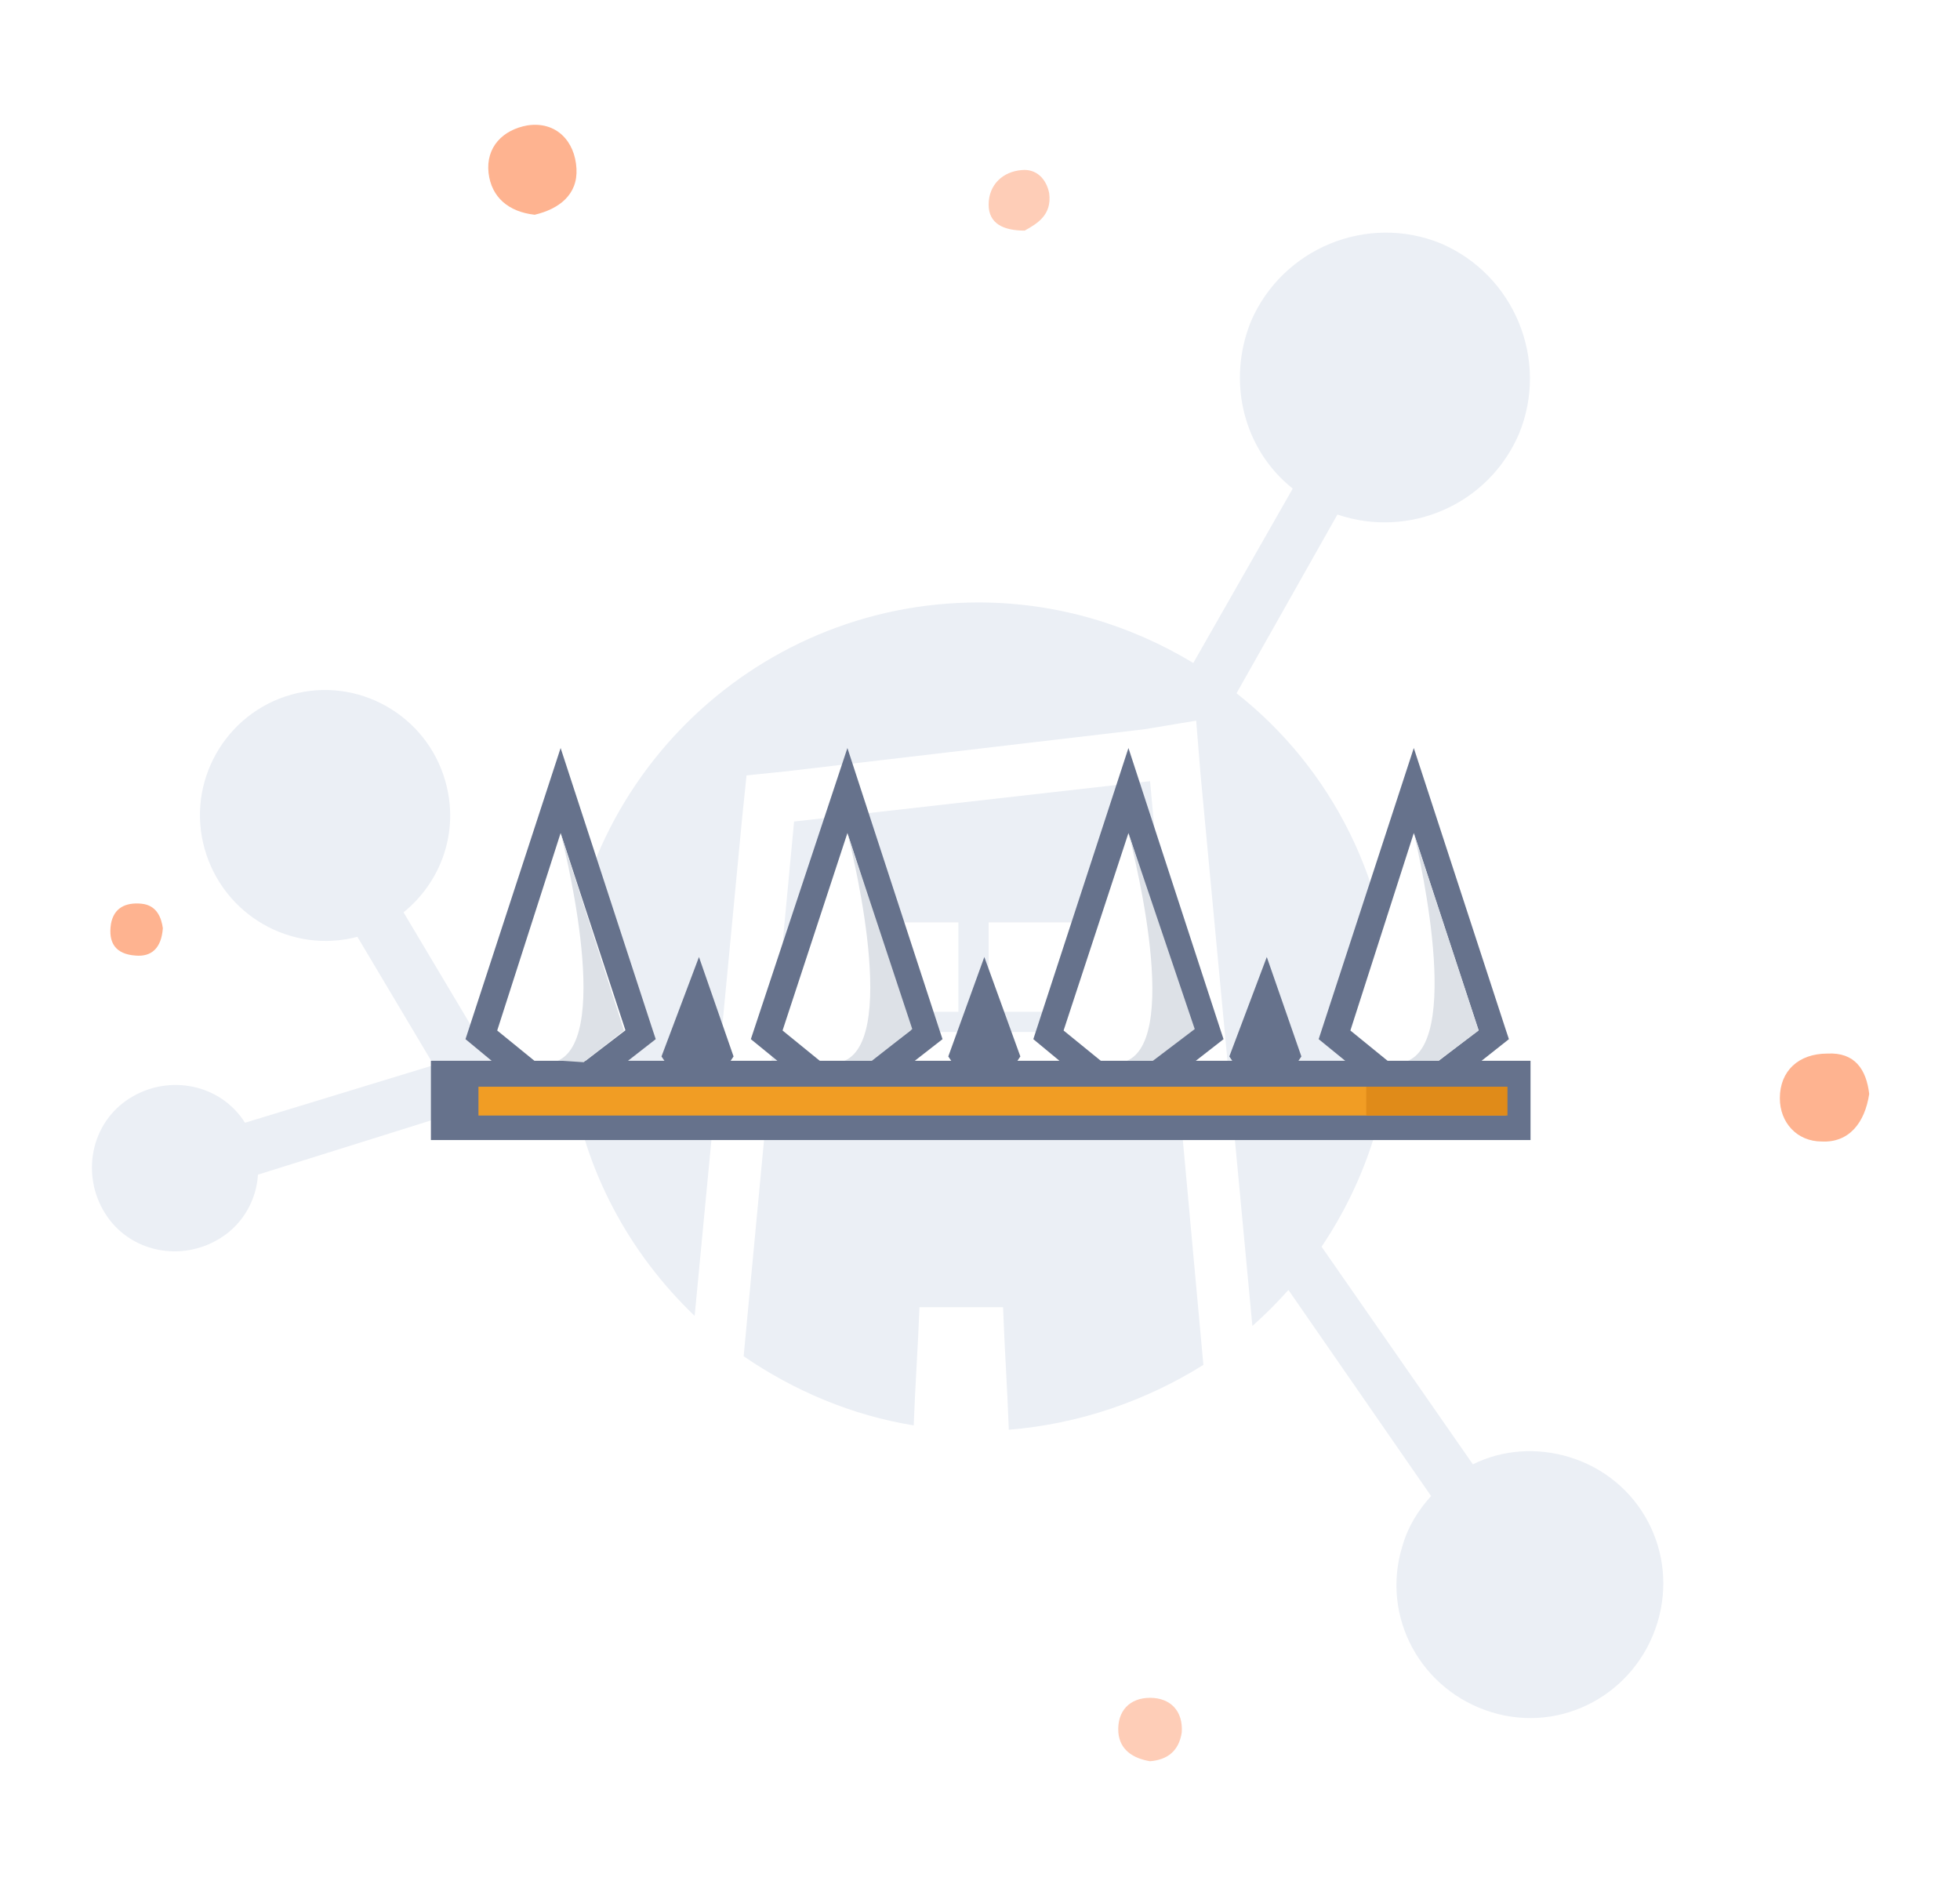 <?xml version="1.0" encoding="utf-8"?>
<!-- Generator: Adobe Illustrator 22.1.0, SVG Export Plug-In . SVG Version: 6.00 Build 0)  -->
<svg version="1.1" id="Layer_1" xmlns="http://www.w3.org/2000/svg" xmlns:xlink="http://www.w3.org/1999/xlink" x="0px" y="0px"
	 viewBox="0 0 136 131" style="enable-background:new 0 0 136 131;" xml:space="preserve">
<style type="text/css">
	.st0{fill:#FFFFFF;}
	.st1{fill:#DDE1E7;}
	.st2{fill:#F19D24;}
	.st3{fill:#E08B19;}
	.st4{fill:none;}
	.st5{fill:#BCC4D5;}
	.st6{fill:#66728C;}
	.st7{fill:#CCD1D9;}
	.st8{fill:#E6E9ED;}
	.st9{fill:#EBEFF5;}
	.st10{fill:#FEB390;}
	.st11{fill:#FECDB7;}
	.st12{fill:#FF5B00;stroke:#FFFFFF;stroke-width:2;stroke-miterlimit:10;}
	.st13{fill:#EECCB0;}
	.st14{opacity:0.24;}
	.st15{fill:#2E5161;}
	.st16{fill:#FF5B00;}
	.st17{opacity:7.000000e-02;fill:#011517;}
	.st18{fill:#BABABA;}
	.st19{fill:#707EC1;}
	.st20{fill:#848B90;}
	.st21{fill:#EECFB5;}
	.st22{fill:#F7D8BC;}
	.st23{fill:#FAF2EB;}
	.st24{fill:#FAE9DA;}
	.st25{fill:#EECBA2;}
	.st26{fill:#484D52;}
	.st27{fill:#A4B1B8;}
	.st28{fill:#F0F0F0;}
	.st29{opacity:9.000000e-02;}
	.st30{fill:#6BCECC;}
	.st31{fill:#F2FAFF;}
	.st32{fill:#F2D7BF;}
	.st33{fill:#344756;}
	.st34{opacity:7.000000e-02;}
	.st35{fill:#21CBF9;}
	.st36{fill:#41586B;}
	.st37{opacity:0.1;}
	.st38{fill:#FAE0C8;}
	.st39{fill:#5F67FF;}
	.st40{fill:#D9B58B;}
	.st41{fill:#F7D9BE;}
	.st42{fill:#4EBFDD;}
	.st43{fill:#6377A8;}
	.st44{fill:#AFDDDA;}
	.st45{fill:#506B9B;}
	.st46{fill:#484C4F;}
	.st47{fill:#A1A1A1;}
	.st48{fill:#B23F62;}
	.st49{fill:#F3DFC9;}
	.st50{fill:#AE8A6D;}
	.st51{fill:#C4AE9B;}
	.st52{fill:#DDC8B3;}
	.st53{fill:#EDEDED;}
	.st54{fill:#EEEEEE;}
	.st55{fill:#EFEFEF;}
	.st56{fill:#F1F1F1;}
	.st57{fill:#F2F2F2;}
	.st58{fill:#F3F3F3;}
	.st59{fill:url(#XMLID_21_);}
	.st60{fill:#E7E7E7;}
	.st61{fill:#3F3F3F;}
	.st62{fill:#555555;}
	.st63{fill:#E2E2E2;}
	.st64{fill:#C4C4C4;}
	.st65{fill:#C5C5C5;}
	.st66{fill:#C6C6C6;}
	.st67{fill:#C7C7C7;}
	.st68{fill:#C8C8C8;}
	.st69{fill:#C9C9C9;}
	.st70{fill:#CACACA;}
	.st71{fill:#CBCBCB;}
	.st72{fill:#CCCCCC;}
	.st73{fill:#CDCDCD;}
	.st74{fill:#CECECE;}
	.st75{fill:#CFCFCF;}
	.st76{fill:#D0D0D0;}
	.st77{fill:#D1D1D1;}
	.st78{fill:#D2D2D2;}
	.st79{fill:#D3D3D3;}
	.st80{fill:#D4D4D4;}
	.st81{fill:#D5D5D5;}
	.st82{fill:#D6D6D6;}
	.st83{fill:#D7D7D7;}
	.st84{fill:#D8D8D8;}
	.st85{fill:#D9D9D9;}
	.st86{fill:#DADADA;}
	.st87{fill:#ECECEC;}
	.st88{fill:#1A1A1A;}
	.st89{filter:url(#Adobe_OpacityMaskFilter);}
	.st90{filter:url(#Adobe_OpacityMaskFilter_1_);}
	.st91{mask:url(#XMLID_22_);fill:url(#XMLID_23_);}
	.st92{opacity:0.56;fill:url(#XMLID_24_);}
	.st93{clip-path:url(#SVGID_2_);}
	.st94{fill-rule:evenodd;clip-rule:evenodd;fill:#755538;}
	.st95{fill:#6F5132;}
	.st96{opacity:0.22;}
	.st97{opacity:0.68;fill-rule:evenodd;clip-rule:evenodd;fill:#D6D6D8;}
	.st98{opacity:0.654;fill-rule:evenodd;clip-rule:evenodd;fill:#D6D6D8;}
	.st99{opacity:0.629;fill-rule:evenodd;clip-rule:evenodd;fill:#D6D6D8;}
	.st100{opacity:0.603;fill-rule:evenodd;clip-rule:evenodd;fill:#D6D6D8;}
	.st101{opacity:0.577;fill-rule:evenodd;clip-rule:evenodd;fill:#D6D6D8;}
	.st102{opacity:0.551;fill-rule:evenodd;clip-rule:evenodd;fill:#D6D6D8;}
	.st103{opacity:0.526;fill-rule:evenodd;clip-rule:evenodd;fill:#D6D6D8;}
	.st104{fill:url(#XMLID_25_);}
	.st105{fill:url(#SVGID_3_);}
	.st106{fill:#282828;}
	.st107{fill:#DEDEE0;}
	.st108{fill:#DFDFE1;}
	.st109{fill:#E0E0E2;}
	.st110{fill:#E1E1E3;}
	.st111{fill:#E2E2E3;}
	.st112{fill:#E3E3E4;}
	.st113{fill:#E4E4E5;}
	.st114{fill:#E5E5E6;}
	.st115{fill:#E6E6E7;}
	.st116{fill:#E7E7E8;}
	.st117{fill:#E8E8E9;}
	.st118{fill:#E9E9EA;}
	.st119{fill:#EAEAEB;}
	.st120{fill:#EBEBEC;}
	.st121{fill:#ECECED;}
	.st122{fill:#EDEDEE;}
	.st123{fill:#EEEEEF;}
	.st124{fill:#EFEFF0;}
	.st125{fill:#F0F0F1;}
	.st126{fill:#F4F4F4;}
	.st127{fill:#4A494D;}
	.st128{fill:#BFBFBF;}
	.st129{fill:url(#SVGID_4_);}
	.st130{fill-rule:evenodd;clip-rule:evenodd;fill:#868686;}
	.st131{fill-rule:evenodd;clip-rule:evenodd;fill:#E9C28C;}
	.st132{fill-rule:evenodd;clip-rule:evenodd;fill:#DDAC6E;}
	.st133{fill-rule:evenodd;clip-rule:evenodd;fill:#707070;}
	.st134{fill-rule:evenodd;clip-rule:evenodd;fill:#3F3D3C;}
	.st135{fill-rule:evenodd;clip-rule:evenodd;fill:#FF5B00;}
	.st136{fill-rule:evenodd;clip-rule:evenodd;fill:#261F1D;stroke:#261F1D;stroke-width:0.417;stroke-miterlimit:22.926;}
	.st137{fill-rule:evenodd;clip-rule:evenodd;fill:#261F1D;}
	.st138{fill-rule:evenodd;clip-rule:evenodd;fill:#29211F;}
	.st139{fill-rule:evenodd;clip-rule:evenodd;fill:#ECECED;}
	.st140{fill-rule:evenodd;clip-rule:evenodd;fill:#E4E4E4;}
	.st141{fill-rule:evenodd;clip-rule:evenodd;fill:url(#SVGID_5_);}
	.st142{fill-rule:evenodd;clip-rule:evenodd;fill:#F9EB3E;}
	.st143{fill-rule:evenodd;clip-rule:evenodd;fill:#EEEB85;}
	.st144{fill-rule:evenodd;clip-rule:evenodd;fill:#FFFFFF;}
	.st145{fill-rule:evenodd;clip-rule:evenodd;fill:url(#SVGID_6_);}
	.st146{fill-rule:evenodd;clip-rule:evenodd;fill:#E3B980;}
	.st147{fill-rule:evenodd;clip-rule:evenodd;fill:#F3E0C7;}
	.st148{fill-rule:evenodd;clip-rule:evenodd;fill:#383637;}
	.st149{fill-rule:evenodd;clip-rule:evenodd;fill:url(#SVGID_7_);}
	.st150{fill:url(#SVGID_8_);}
	.st151{fill:url(#SVGID_9_);}
	.st152{fill:url(#SVGID_10_);}
	.st153{fill:url(#SVGID_11_);}
	.st154{opacity:0.51;}
	.st155{fill:#606060;}
	.st156{fill:#FFFBCD;}
	.st157{fill:#B1D6E9;}
	.st158{fill:#F2CF3A;}
	.st159{opacity:0.5;}
	.st160{fill:#659A2E;}
	.st161{fill:#567E2B;}
	.st162{fill:#9FCA32;}
	.st163{fill:#FA081D;}
	.st164{fill:#666666;}
	.st165{fill:#4E4E4E;}
	.st166{fill:#B8E4E2;}
	.st167{fill:#D9F9F8;}
	.st168{opacity:0.7;fill:url(#SVGID_12_);}
	.st169{opacity:0.7;fill:url(#SVGID_13_);}
	.st170{fill:#7F7F7F;}
	.st171{fill:#F4D242;}
	.st172{fill:#59595B;}
	.st173{fill:#808183;}
	.st174{clip-path:url(#SVGID_15_);}
	.st175{fill:#F0D0A2;}
	.st176{fill:#424243;}
	.st177{fill:#5DA39A;}
	.st178{fill:#272425;stroke:#FFFFFF;stroke-width:1.112;stroke-miterlimit:10;}
	.st179{fill:#272425;}
	.st180{fill:#80C0BC;}
	.st181{fill:#A5CFBD;}
	.st182{fill:#D5E6CE;}
	.st183{fill:#CF5453;}
	.st184{opacity:0.28;fill:#FFFFFF;}
	.st185{opacity:0.29;fill:#272425;}
	.st186{fill:#F8E6C0;}
	.st187{fill:#333333;}
	.st188{fill:#292929;}
	.st189{fill:#F8E776;}
	.st190{fill:#EFAB7D;}
	.st191{fill:#E59D6C;}
	.st192{fill:#A0C2FF;}
	.st193{fill:#FEBE92;}
	.st194{fill:#BF3232;}
	.st195{fill:#E84341;}
	.st196{fill:#FEBE17;}
	.st197{fill:#2C3E50;}
	.st198{opacity:0.3;fill:#2C3E50;}
	.st199{fill-rule:evenodd;clip-rule:evenodd;fill:#243E5B;}
	.st200{fill-rule:evenodd;clip-rule:evenodd;fill:#6E94C8;}
	.st201{fill-rule:evenodd;clip-rule:evenodd;fill:#F3D5B6;}
	.st202{fill-rule:evenodd;clip-rule:evenodd;fill:#53729D;}
	.st203{fill-rule:evenodd;clip-rule:evenodd;fill:#F1CB68;}
	.st204{fill-rule:evenodd;clip-rule:evenodd;fill:#EAAB28;}
	.st205{fill-rule:evenodd;clip-rule:evenodd;fill:#2D4F76;}
	.st206{fill-rule:evenodd;clip-rule:evenodd;fill:#63839D;}
	.st207{fill-rule:evenodd;clip-rule:evenodd;fill:#D26359;}
	.st208{fill-rule:evenodd;clip-rule:evenodd;fill:#CE4F44;}
	.st209{fill-rule:evenodd;clip-rule:evenodd;fill:#8EB1DF;}
	.st210{fill-rule:evenodd;clip-rule:evenodd;fill:#6284B4;}
	.st211{fill-rule:evenodd;clip-rule:evenodd;fill:#73853C;}
	.st212{fill-rule:evenodd;clip-rule:evenodd;fill:#BBD4F2;}
	.st213{fill-rule:evenodd;clip-rule:evenodd;fill:#AE7AB1;}
	.st214{fill-rule:evenodd;clip-rule:evenodd;fill:#B0A652;}
	.st215{fill-rule:evenodd;clip-rule:evenodd;fill:#8A9F51;}
	.st216{fill-rule:evenodd;clip-rule:evenodd;fill:#DFCFA6;}
	.st217{fill-rule:evenodd;clip-rule:evenodd;fill:#C082CB;}
	.st218{fill-rule:evenodd;clip-rule:evenodd;fill:#8B4D93;}
	.st219{fill-rule:evenodd;clip-rule:evenodd;fill:#B8D764;}
	.st220{fill-rule:evenodd;clip-rule:evenodd;fill:#9DBBE0;}
	.st221{fill-rule:evenodd;clip-rule:evenodd;fill:#C9AE93;}
	.st222{fill-rule:evenodd;clip-rule:evenodd;fill:#C1D8F3;}
	.st223{fill:#00067E;}
	
		.st224{fill:none;stroke:#4C85D3;stroke-width:1;stroke-linecap:round;stroke-linejoin:round;stroke-miterlimit:10;stroke-dasharray:5.998;}
	.st225{fill:none;stroke:#78D4FC;stroke-width:0.822;stroke-miterlimit:10;}
	.st226{fill:#F2CF31;}
	.st227{fill:#78D4FC;}
	.st228{fill:#F79322;}
	.st229{fill:#F46B27;}
	.st230{fill:#DBDBDB;}
	.st231{fill:#EA8C46;}
	.st232{fill:#F7CB4F;}
	.st233{fill:#EAEAEA;}
	.st234{fill:#E5ECEC;}
	.st235{fill:#57565C;}
	.st236{fill:#1161AD;}
	.st237{opacity:0.2;fill:url(#SVGID_16_);}
	.st238{fill:#EDCE59;}
	.st239{fill:#ADACF9;}
	.st240{opacity:0.2;fill:#FFFFFF;enable-background:new    ;}
	.st241{clip-path:url(#SVGID_18_);}
	.st242{fill:#E9EEF0;}
	.st243{clip-path:url(#SVGID_20_);fill:#F19D24;}
	.st244{clip-path:url(#SVGID_20_);fill:#66728C;}
	.st245{fill:#E8EDFC;}
	.st246{fill:#955BA5;}
	.st247{fill:#D7E9FF;}
	.st248{fill:#DAE0E6;}
	.st249{fill:#EDF0F2;}
	.st250{opacity:0.5;fill:url(#SVGID_21_);}
	.st251{opacity:0.5;fill:url(#SVGID_22_);}
	.st252{fill:url(#SVGID_23_);}
	.st253{opacity:0.3;fill:url(#SVGID_24_);}
	.st254{opacity:0.3;fill:url(#SVGID_25_);}
	.st255{filter:url(#Adobe_OpacityMaskFilter_2_);}
	.st256{clip-path:url(#SVGID_27_);fill:url(#SVGID_29_);}
	.st257{clip-path:url(#SVGID_27_);mask:url(#SVGID_28_);}
	.st258{opacity:0;fill:#FFFFFF;}
	.st259{opacity:9.090909e-02;fill:#FBFBFB;}
	.st260{opacity:0.182;fill:#F6F6F6;}
	.st261{opacity:0.273;fill:#F2F2F2;}
	.st262{opacity:0.364;fill:#EEEEEE;}
	.st263{opacity:0.455;fill:#E9E9E9;}
	.st264{opacity:0.545;fill:#E5E5E5;}
	.st265{opacity:0.636;fill:#E0E0E0;}
	.st266{opacity:0.727;fill:#DCDCDC;}
	.st267{opacity:0.818;fill:#D8D8D8;}
	.st268{opacity:0.909;fill:#D3D3D3;}
	.st269{fill:#DDDEE1;}
	.st270{fill:#F3F4F7;}
	.st271{opacity:0.7;fill:url(#SVGID_30_);}
	.st272{opacity:0.7;fill:url(#SVGID_31_);}
	.st273{fill:#6F6F6E;}
	.st274{fill:#2F68EA;}
	.st275{opacity:0.15;fill:#6F6F6E;}
	.st276{fill:#FFE5C2;}
	.st277{fill:#EDC99D;}
	.st278{fill:#8A9F51;}
	.st279{fill:#FF7647;}
	.st280{fill:#A4BF5E;}
	.st281{fill:#4469C4;}
	.st282{fill:url(#SVGID_32_);}
	.st283{fill:#C23A3A;}
	.st284{fill:#222221;}
	.st285{opacity:0.15;fill:#FFFFFF;}
	.st286{opacity:0.1;fill:#222221;}
	.st287{fill:#654525;}
	.st288{fill:#51361E;}
	.st289{fill:#8E6538;}
	.st290{fill:#3C2D23;}
	.st291{opacity:0.3;}
	.st292{fill:url(#XMLID_26_);}
	.st293{opacity:0.2;}
	.st294{opacity:0;fill:#F3F3F3;}
	.st295{opacity:2.439024e-02;fill:#EDEDED;}
	.st296{opacity:4.878049e-02;fill:#E7E7E7;}
	.st297{opacity:7.317073e-02;fill:#E1E1E1;}
	.st298{opacity:9.756097e-02;fill:#DBDBDB;}
	.st299{opacity:0.122;fill:#D5D5D5;}
	.st300{opacity:0.146;fill:#CFCFCF;}
	.st301{opacity:0.171;fill:#CACACA;}
	.st302{opacity:0.195;fill:#C4C4C4;}
	.st303{opacity:0.22;fill:#BEBEBE;}
	.st304{opacity:0.244;fill:#B8B8B8;}
	.st305{opacity:0.268;fill:#B2B2B2;}
	.st306{opacity:0.293;fill:#ACACAC;}
	.st307{opacity:0.317;fill:#A6A6A6;}
	.st308{opacity:0.342;fill:#A0A0A0;}
	.st309{opacity:0.366;fill:#9A9A9A;}
	.st310{opacity:0.39;fill:#949494;}
	.st311{opacity:0.415;fill:#8E8E8E;}
	.st312{opacity:0.439;fill:#888888;}
	.st313{opacity:0.463;fill:#828282;}
	.st314{opacity:0.488;fill:#7C7C7C;}
	.st315{opacity:0.512;fill:#777777;}
	.st316{opacity:0.537;fill:#717171;}
	.st317{opacity:0.561;fill:#6B6B6B;}
	.st318{opacity:0.585;fill:#656565;}
	.st319{opacity:0.61;fill:#5F5F5F;}
	.st320{opacity:0.634;fill:#595959;}
	.st321{opacity:0.658;fill:#535353;}
	.st322{opacity:0.683;fill:#4D4D4D;}
	.st323{opacity:0.707;fill:#474747;}
	.st324{opacity:0.732;fill:#414141;}
	.st325{opacity:0.756;fill:#3B3B3B;}
	.st326{opacity:0.78;fill:#353535;}
	.st327{opacity:0.805;fill:#2F2F2F;}
	.st328{opacity:0.829;fill:#292929;}
	.st329{opacity:0.854;fill:#242424;}
	.st330{opacity:0.878;fill:#1E1E1E;}
	.st331{opacity:0.902;fill:#181818;}
	.st332{opacity:0.927;fill:#121212;}
	.st333{opacity:0.951;fill:#0C0C0C;}
	.st334{opacity:0.976;fill:#060606;}
	.st335{fill:#2D2D2D;}
	.st336{fill:#8F745F;}
	.st337{fill:#6E5645;}
	.st338{fill:#E9CB6D;}
	.st339{fill:#90232D;}
	.st340{opacity:0.2;fill:#2E333B;}
	.st341{fill:#AA866D;}
	.st342{fill:#F4D7BB;}
	.st343{fill:#A62B31;}
	.st344{fill:#D59670;}
	.st345{fill:#C17C59;}
	.st346{fill:#ECB089;}
	.st347{fill:#DB9C74;}
	.st348{fill:#C89B52;}
	.st349{fill:#A67B3E;}
	.st350{fill:#E4B765;}
	.st351{fill:#DBB084;}
	.st352{fill:#BF946D;}
	.st353{fill:#EDB5EA;}
	.st354{fill:#5B5B5A;}
	.st355{fill:#F2CE9F;}
	.st356{fill:#DBAF87;}
	.st357{fill:#6B6B6B;}
	.st358{fill:#E6E6E9;}
	.st359{fill:#E48483;}
	.st360{fill:#E9CE63;}
	.st361{fill:#95BAEA;}
	.st362{fill:#F9FBFC;}
	.st363{fill:#A4C2F7;}
	.st364{fill:#E3E7F2;}
	.st365{fill:#D4E1F4;}
	.st366{fill:#428DFF;}
	.st367{fill:#546D9F;}
	.st368{fill:#B15631;}
	.st369{fill:#040006;}
	.st370{fill:#B3BBC9;}
	.st371{fill:#CFD8DC;}
	.st372{fill:#BDC3C7;}
	.st373{fill:#B3BAC6;}
</style>
<g>
	<g>
		<g>
			<path class="st9" d="M55.1,57l-3.5,37.1c3.5,2.4,7.5,4.1,11.8,4.8c0.1-2.7,0.3-5.5,0.4-8.2c2.3,0,3.5,0,5.8,0
				c0.1,2.8,0.3,5.7,0.4,8.5c4.9-0.4,9.5-2,13.5-4.5l-3.7-40.5L55.1,57z M66.5,77.9h-6.2v-6.3h6.2V77.9z M66.5,70.2h-6.2V64h6.2
				V70.2z M74.8,77.9h-6.2v-6.3h6.2V77.9z M74.8,70.2h-6.2V64h6.2V70.2z"/>
			<path class="st9" d="M108.9,101.1c-2.3-0.7-4.7-0.5-6.7,0.5L91.7,86.5c3.1-4.6,4.9-10.1,4.9-16c0-9.1-4.2-17.2-10.8-22.4l7-12.4
				c5,1.7,10.5-0.7,12.6-5.6c2.1-5.1-0.3-11-5.4-13.2c-5.1-2.1-11,0.3-13.2,5.4c-1.7,4.2-0.5,8.9,2.9,11.6L82.8,46
				c-4.3-2.6-9.4-4.2-14.9-4.2c-15.8,0-28.7,12.8-28.7,28.7c0,0.2,0,0.3,0,0.5l-5.6,1.7L28,63.3c2.6-2.1,3.9-5.6,2.9-9.1
				c-1.3-4.6-6.1-7.3-10.7-6c-4.6,1.3-7.3,6.1-6,10.7c1.3,4.6,6,7.3,10.6,6.1l5.3,8.9L17,77.9c0,0,0,0,0,0c-1.7-2.7-5.3-3.4-8-1.7
				c-2.7,1.7-3.4,5.3-1.7,8c1.7,2.7,5.3,3.4,8,1.7c1.6-1,2.5-2.7,2.6-4.4l21.7-6.8c0.9,6.5,4.1,12.3,8.6,16.6l3.3-34.6l0.3-2.9
				l2.9-0.3l24.7-2.9L83,50l0.3,3.7L86.9,92c0.9-0.8,1.7-1.6,2.5-2.5l9.9,14.3c-0.9,1-1.6,2.1-2,3.5c-1.5,4.9,1.3,10,6.2,11.5
				c4.9,1.5,10-1.3,11.5-6.2C116.5,107.7,113.8,102.6,108.9,101.1z"/>
		</g>
		<g>
			<path class="st10" d="M129.7,75.9c-0.3,2-1.4,3.4-3.3,3.3c-1.7,0-2.9-1.3-2.9-3c0-1.9,1.3-3.1,3.3-3.1
				C128.7,73,129.5,74.2,129.7,75.9z"/>
			<path class="st10" d="M37.1,14.9c-1.8-0.2-3-1.2-3.2-2.9c-0.2-1.8,1-3,2.7-3.3c2-0.3,3.3,1.1,3.4,3
				C40.1,13.5,38.8,14.5,37.1,14.9z"/>
			<path class="st11" d="M79.8,122.2c-1.2-0.2-2.1-0.8-2.2-2c-0.1-1.5,0.8-2.4,2.2-2.4c1.4,0,2.3,0.9,2.2,2.4
				C81.8,121.5,81,122.1,79.8,122.2z"/>
			<path class="st11" d="M71.1,16c-1.5,0-2.5-0.5-2.5-1.8c0-1.4,1-2.3,2.3-2.4c1-0.1,1.7,0.6,1.9,1.6C73,14.9,72,15.5,71.1,16z"/>
			<path class="st10" d="M11.3,64.4c-0.1,1.4-0.8,2-1.9,1.9c-1.4-0.1-1.9-0.9-1.7-2.2c0.2-1.1,1-1.5,2.1-1.4
				C10.9,62.8,11.2,63.7,11.3,64.4z"/>
		</g>
	</g>
	<path class="st231" d="M70.2,53.4l-0.6-0.6L70.2,53.4z M70.2,53.4"/>
	<rect x="14" y="23.5" class="st4" width="90" height="90"/>
</g>
<g>
	<g>
		<polygon class="st0" points="44.4,71.8 38.9,54.8 33.4,71.8 38.8,76.2 		"/>
		<polygon class="st6" points="44.4,71.8 45.3,71.5 38.9,51.9 32.3,72.1 38.7,77.4 45.5,72.1 45.3,71.5 44.4,71.8 43.9,71.1 
			38.8,75 34.5,71.5 38.9,57.8 43.6,72.1 44.4,71.8 43.9,71.1 		"/>
	</g>
	<polygon class="st6" points="45.9,73.3 48.4,77 50.9,73.3 48.5,66.4 	"/>
	<g>
		<polygon class="st0" points="64.3,71.8 58.8,54.8 53.2,71.8 58.6,76.2 		"/>
		<polygon class="st6" points="64.3,71.8 65.2,71.5 58.8,51.9 52.1,72.1 58.6,77.4 65.4,72.1 65.2,71.5 64.3,71.8 63.7,71.1 
			58.6,75 54.3,71.5 58.8,57.8 63.4,72.1 64.3,71.8 63.7,71.1 		"/>
	</g>
	<polygon class="st6" points="65.8,73.3 68.3,77 70.8,73.3 68.3,66.4 	"/>
	<g>
		<polygon class="st0" points="83.8,71.8 78.3,54.8 72.8,71.8 78.1,76.2 		"/>
		<polygon class="st6" points="83.8,71.8 84.7,71.5 78.3,51.9 71.7,72.1 78.1,77.4 84.9,72.1 84.7,71.5 83.8,71.8 83.2,71.1 
			78.1,75 73.8,71.5 78.3,57.8 82.9,72.1 83.8,71.8 83.2,71.1 		"/>
	</g>
	<polygon class="st6" points="85.3,73.3 87.8,77 90.3,73.3 87.9,66.4 	"/>
	<g>
		<polygon class="st0" points="103.7,71.8 98.1,54.8 92.6,71.8 98,76.2 		"/>
		<polygon class="st6" points="103.7,71.8 104.5,71.5 98.1,51.9 91.5,72.1 98,77.4 104.7,72.1 104.5,71.5 103.7,71.8 103.1,71.1 
			98,75 93.7,71.5 98.1,57.8 102.8,72.1 103.7,71.8 103.1,71.1 		"/>
	</g>
	<rect x="29.9" y="73.6" class="st6" width="76.3" height="5.5"/>
	<path class="st1" d="M78.3,57.8c0,0,3.8,14.1-0.1,15.8l0.4,0l1.4,0l2.9-2.2L78.3,57.8z"/>
	<path class="st1" d="M98.1,57.8c0,0,3.5,14.1-0.4,15.8l0.5,0h1.6l2.8-2.1L98.1,57.8z"/>
	<path class="st1" d="M58.8,57.8c0,0,3.7,14.1-0.2,15.8l0.4,0l1.5,0l2.8-2.2L58.8,57.8z"/>
	<path class="st1" d="M38.9,57.8c0,0,3.7,14.1-0.2,15.8l0.3,0l1.5,0.1l2.8-2.2L38.9,57.8z"/>
	<rect x="33.2" y="75.4" class="st2" width="71.3" height="2"/>
	<rect x="94.8" y="75.4" class="st3" width="9.8" height="2"/>
</g>
</svg>

